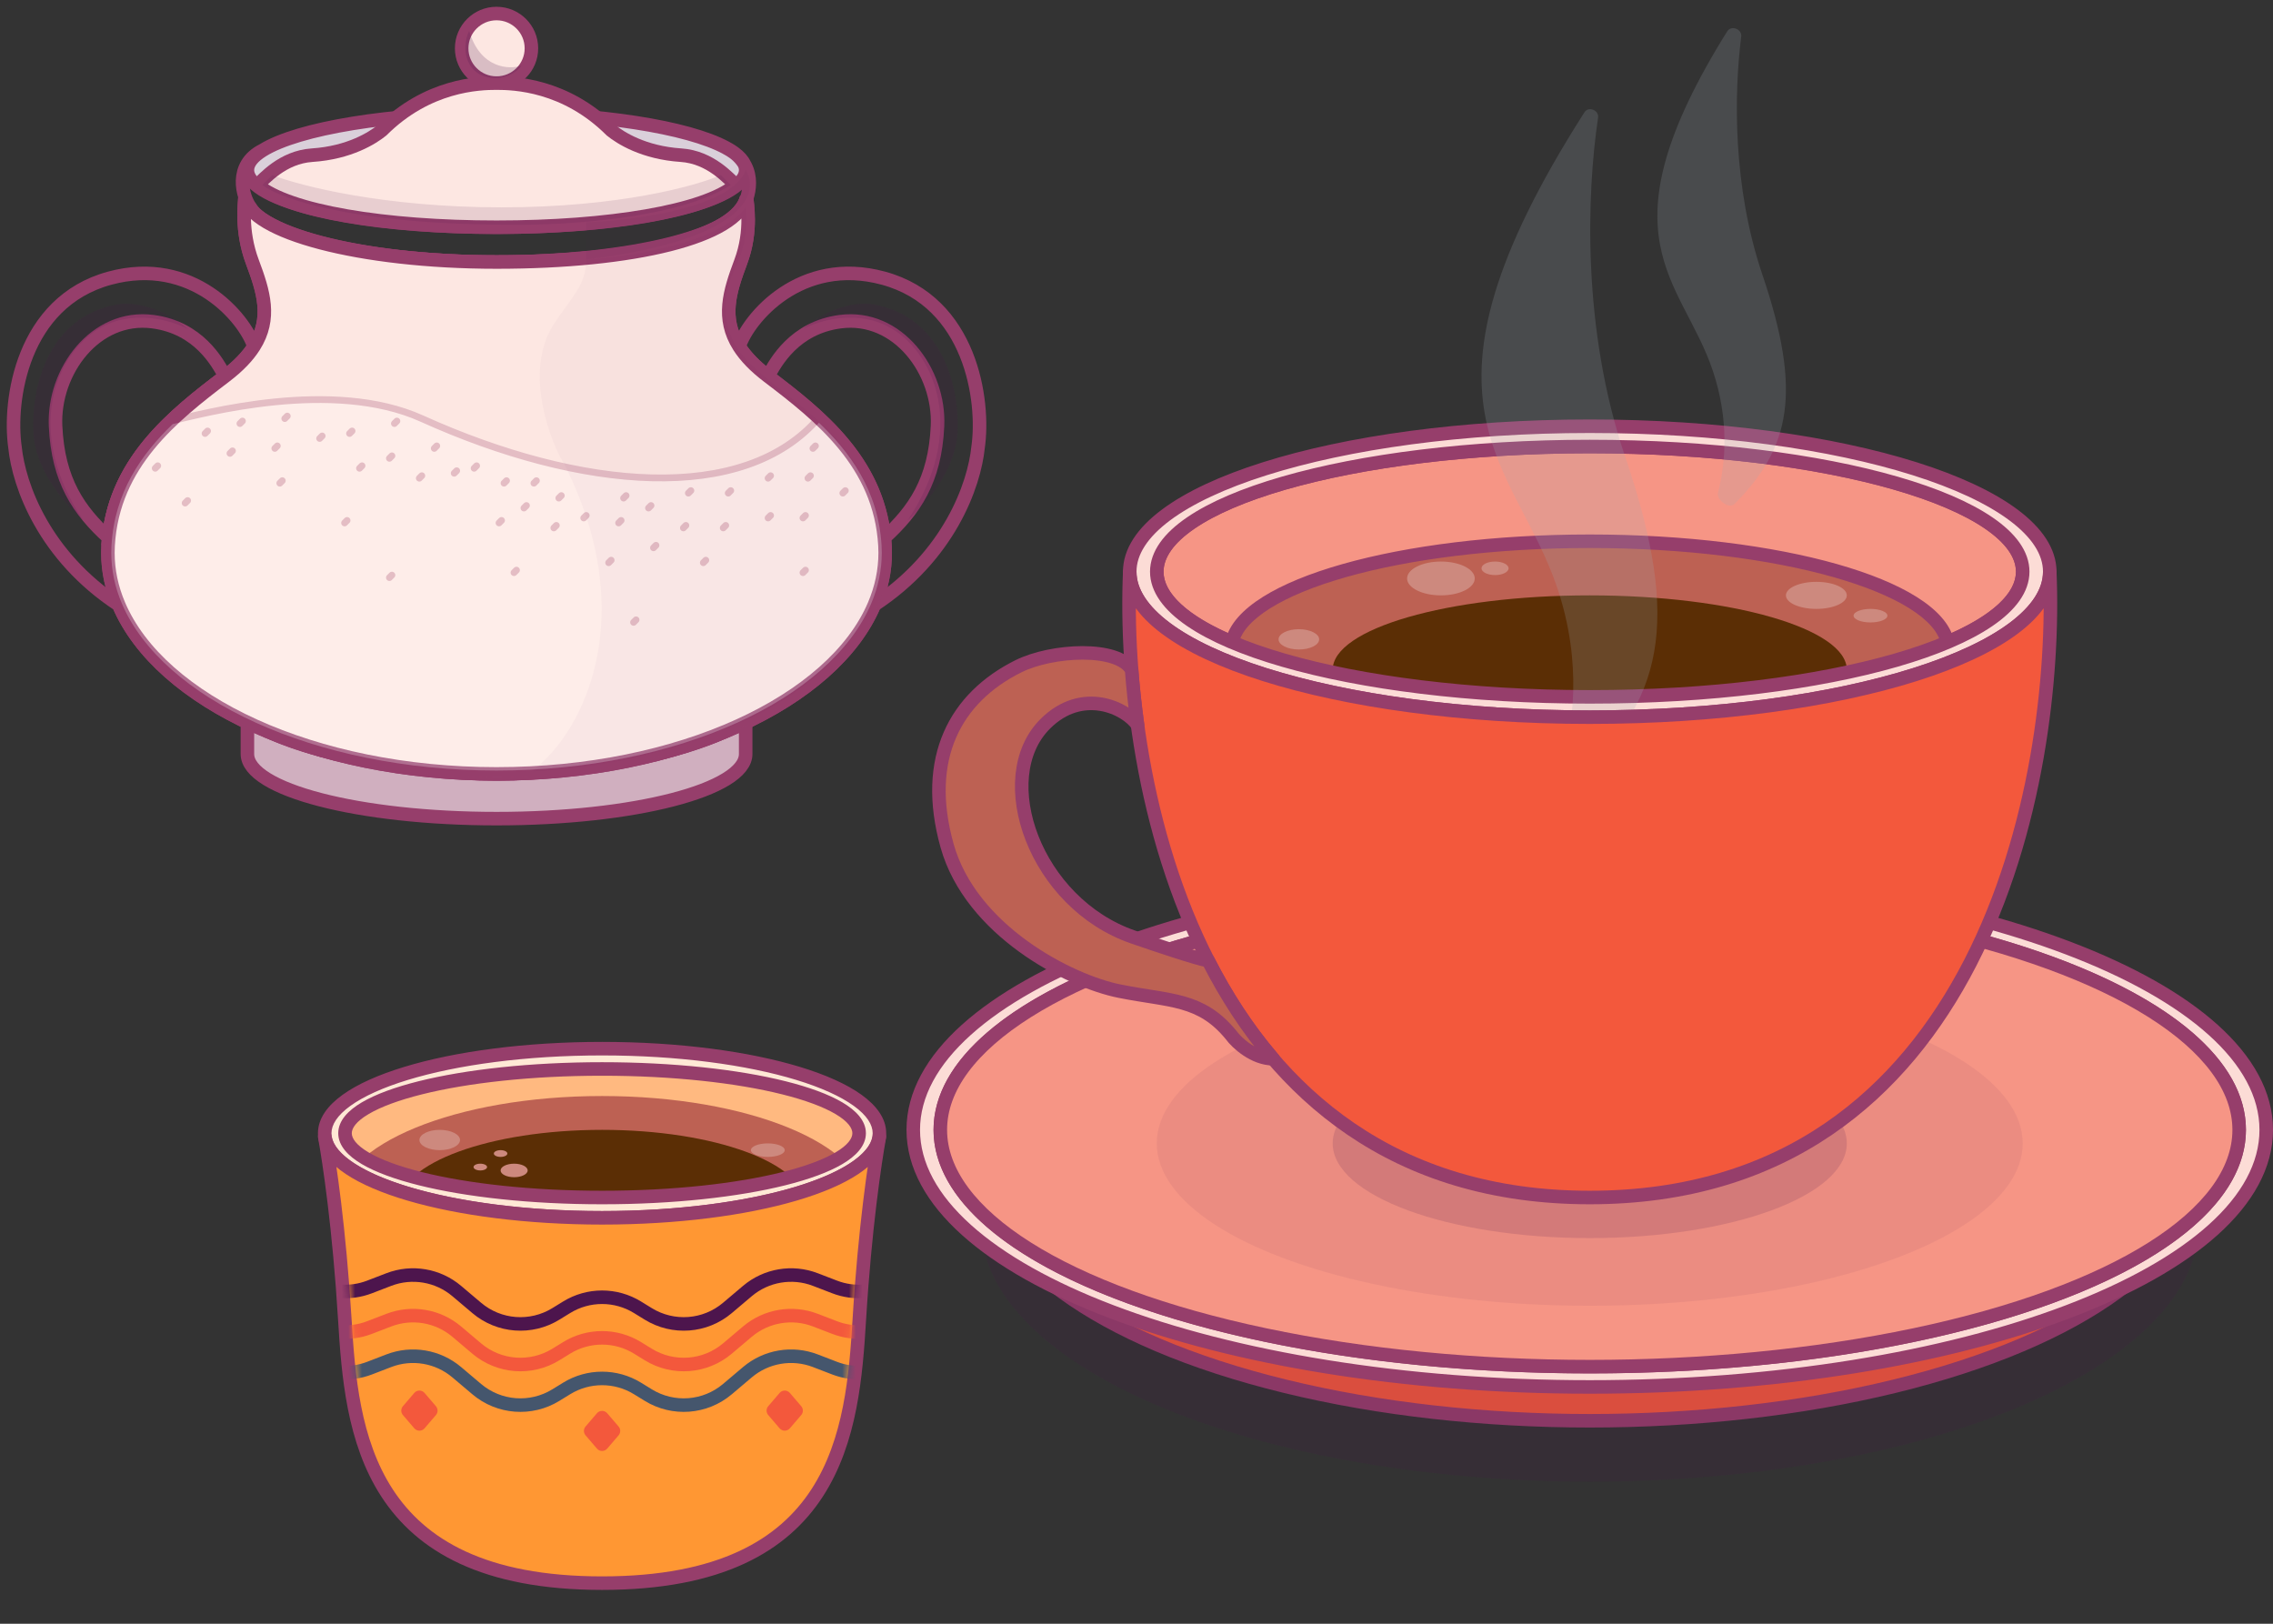 <svg width="336" height="240" viewBox="0 0 336 240" fill="none" xmlns="http://www.w3.org/2000/svg">
<rect x="0" y="0" width="336" height="240" fill="#333333" stroke="none"/>
<ellipse cx="89" cy="167.5" rx="38" ry="9.5" fill="#FFB980"/>
<ellipse cx="89" cy="178" rx="39" ry="16" fill="#BD6153"/>
<ellipse cx="89" cy="178" rx="30" ry="11" fill="#5B2E05"/>
<ellipse cx="65" cy="168.5" rx="3" ry="1.5" fill="#CD897E"/>
<ellipse cx="71" cy="172.5" rx="1" ry="0.5" fill="#CD897E"/>
<ellipse cx="74" cy="170.5" rx="1" ry="0.5" fill="#CD897E"/>
<ellipse cx="113.5" cy="170" rx="2.5" ry="1" fill="#CD897E"/>
<ellipse cx="76" cy="173" rx="2" ry="1" fill="#CD897E"/>
<path fill-rule="evenodd" clip-rule="evenodd" d="M89 180C111.644 180 130 174.404 130 167.5C130 160.596 111.644 155 89 155C66.356 155 48 160.596 48 167.5C48 174.404 66.356 180 89 180ZM89 177C109.987 177 127 172.747 127 167.5C127 162.253 109.987 158 89 158C68.013 158 51 162.253 51 167.5C51 172.747 68.013 177 89 177Z" fill="#FFE8D5"/>
<path d="M129 167.5C129 168.748 128.167 170.132 126.193 171.554C124.243 172.96 121.357 174.267 117.7 175.382C110.398 177.608 100.251 179 89 179V181C100.392 181 110.745 179.593 118.283 177.295C122.046 176.148 125.164 174.762 127.363 173.177C129.539 171.608 131 169.703 131 167.5H129ZM89 156C100.251 156 110.398 157.392 117.7 159.618C121.357 160.733 124.243 162.04 126.193 163.446C128.167 164.868 129 166.252 129 167.5H131C131 165.297 129.539 163.392 127.363 161.823C125.164 160.238 122.046 158.852 118.283 157.705C110.745 155.407 100.392 154 89 154V156ZM49 167.5C49 166.252 49.833 164.868 51.807 163.446C53.757 162.04 56.643 160.733 60.3 159.618C67.602 157.392 77.749 156 89 156V154C77.608 154 67.255 155.407 59.717 157.705C55.954 158.852 52.837 160.238 50.637 161.823C48.461 163.392 47 165.297 47 167.5H49ZM89 179C77.749 179 67.602 177.608 60.3 175.382C56.643 174.267 53.757 172.96 51.807 171.554C49.833 170.132 49 168.748 49 167.5H47C47 169.703 48.461 171.608 50.637 173.177C52.837 174.762 55.954 176.148 59.717 177.295C67.255 179.593 77.608 181 89 181V179ZM126 167.5C126 168.24 125.376 169.231 123.505 170.337C121.701 171.403 119.023 172.398 115.628 173.247C108.851 174.942 99.436 176 89 176V178C99.55 178 109.136 176.932 116.113 175.188C119.593 174.317 122.481 173.265 124.523 172.059C126.497 170.892 128 169.384 128 167.5H126ZM89 159C99.436 159 108.851 160.058 115.628 161.753C119.023 162.602 121.701 163.597 123.505 164.663C125.376 165.769 126 166.76 126 167.5H128C128 165.616 126.497 164.108 124.523 162.941C122.481 161.735 119.593 160.683 116.113 159.812C109.136 158.068 99.55 157 89 157V159ZM52 167.5C52 166.76 52.624 165.769 54.495 164.663C56.299 163.597 58.977 162.602 62.373 161.753C69.149 160.058 78.564 159 89 159V157C78.45 157 68.864 158.068 61.887 159.812C58.407 160.683 55.519 161.735 53.477 162.941C51.503 164.108 50 165.616 50 167.5H52ZM89 176C78.564 176 69.149 174.942 62.373 173.247C58.977 172.398 56.299 171.403 54.495 170.337C52.624 169.231 52 168.24 52 167.5H50C50 169.384 51.503 170.892 53.477 172.059C55.519 173.265 58.407 174.317 61.887 175.188C68.864 176.932 78.45 178 89 178V176Z" fill="#963E6B"/>
<path d="M48 168C48.022 168.121 48.045 168.25 48.069 168.385C49.559 174.875 67.315 180 89 180C110.685 180 128.441 174.875 129.931 168.385C129.955 168.25 129.978 168.121 130 168C129.983 168.129 129.96 168.257 129.931 168.385C129.235 172.324 127.82 181.971 127.03 195C126.029 211.5 124.028 234 89 234C53.972 234 51.971 211.5 50.97 195C50.18 181.971 48.765 172.324 48.069 168.385C48.04 168.257 48.017 168.129 48 168Z" fill="#FF9733"/>
<path d="M48 168C48.667 171.667 50.153 181.525 50.97 195C51.971 211.5 53.972 234 89 234C124.028 234 126.029 211.5 127.03 195C127.847 181.525 129.333 171.667 130 168C129.138 174.672 111.112 180 89 180C66.888 180 48.861 174.672 48 168Z" stroke="#963E6B" stroke-width="2" stroke-linejoin="round"/>
<mask id="mask0_1401_24437" style="mask-type:alpha" maskUnits="userSpaceOnUse" x="48" y="168" width="82" height="66">
<path d="M48.032 168C48.058 168.142 48.087 168.294 48.118 168.455C49.718 174.912 67.41 180 89 180C110.59 180 128.282 174.912 129.882 168.455C129.913 168.294 129.942 168.142 129.968 168C129.948 168.152 129.92 168.304 129.882 168.455C129.111 172.438 126.785 182.048 126 195C125 211.5 124 234 89 234C54 234 53 211.5 52 195C51.215 182.048 48.889 172.438 48.118 168.455C48.081 168.304 48.052 168.152 48.032 168Z" fill="#FF9733"/>
</mask>
<g mask="url(#mask0_1401_24437)">
<path d="M141 184L132.213 189.407C129.558 191.041 126.293 191.343 123.383 190.224L120.528 189.126C117.119 187.815 113.267 188.467 110.479 190.826L107.53 193.32C104.231 196.112 99.511 196.468 95.83 194.203L94.241 193.225C91.027 191.247 86.973 191.247 83.759 193.225L82.17 194.203C78.489 196.468 73.769 196.112 70.47 193.32L67.521 190.826C64.733 188.467 60.881 187.815 57.472 189.126L54.617 190.224C51.708 191.343 48.442 191.041 45.787 189.407L37 184" stroke="#4D154D" stroke-width="2" stroke-linejoin="round"/>
<path d="M141 190L132.213 195.407C129.558 197.041 126.293 197.343 123.383 196.224L120.528 195.126C117.119 193.815 113.267 194.467 110.479 196.826L107.53 199.32C104.231 202.112 99.511 202.468 95.83 200.203L94.241 199.225C91.027 197.247 86.973 197.247 83.759 199.225L82.17 200.203C78.489 202.468 73.769 202.112 70.47 199.32L67.521 196.826C64.733 194.467 60.881 193.815 57.472 195.126L54.617 196.224C51.708 197.343 48.442 197.041 45.787 195.407L37 190" stroke="#F3583C" stroke-width="2" stroke-linejoin="round"/>
<path d="M141 196L132.213 201.407C129.558 203.041 126.293 203.343 123.383 202.224L120.528 201.126C117.119 199.815 113.267 200.467 110.479 202.826L107.53 205.32C104.231 208.112 99.511 208.468 95.83 206.203L94.241 205.225C91.027 203.247 86.973 203.247 83.759 205.225L82.17 206.203C78.489 208.468 73.769 208.112 70.47 205.32L67.521 202.826C64.733 200.467 60.881 199.815 57.472 201.126L54.617 202.224C51.708 203.343 48.442 203.041 45.787 201.407L37 196" stroke="#45566D" stroke-width="2" stroke-linejoin="round"/>
<path d="M61.241 205.886C61.64 205.42 62.36 205.42 62.759 205.886L64.442 207.849C64.763 208.224 64.763 208.776 64.442 209.151L62.759 211.114C62.36 211.58 61.64 211.58 61.241 211.114L59.558 209.151C59.237 208.776 59.237 208.224 59.558 207.849L61.241 205.886Z" fill="#F3583C"/>
<path d="M115.241 205.886C115.64 205.42 116.36 205.42 116.759 205.886L118.442 207.849C118.763 208.224 118.763 208.776 118.442 209.151L116.759 211.114C116.36 211.58 115.64 211.58 115.241 211.114L113.558 209.151C113.237 208.776 113.237 208.224 113.558 207.849L115.241 205.886Z" fill="#F3583C"/>
<path d="M88.241 208.886C88.64 208.42 89.36 208.42 89.759 208.886L91.442 210.849C91.763 211.224 91.763 211.776 91.442 212.151L89.759 214.114C89.36 214.58 88.64 214.58 88.241 214.114L86.558 212.151C86.237 211.776 86.237 211.224 86.558 210.849L88.241 208.886Z" fill="#F3583C"/>
</g>
<ellipse cx="235" cy="172" rx="90" ry="38" fill="#F3583C" stroke="#963E6B" stroke-width="2"/>
<ellipse opacity="0.15" cx="235" cy="181" rx="90" ry="38" fill="#4D154D"/>
<path fill-rule="evenodd" clip-rule="evenodd" d="M235 205C290.228 205 335 187.987 335 167C335 146.013 290.228 129 235 129C179.772 129 135 146.013 135 167C135 187.987 179.772 205 235 205ZM235 202C288.019 202 331 186.33 331 167C331 147.67 288.019 132 235 132C181.981 132 139 147.67 139 167C139 186.33 181.981 202 235 202Z" fill="#FCDCD6"/>
<path d="M334 167C334 171.863 331.41 176.612 326.473 181.047C321.537 185.482 314.337 189.522 305.355 192.935C287.399 199.759 262.525 204 235 204V206C262.704 206 287.83 201.735 306.066 194.805C315.181 191.341 322.626 187.193 327.81 182.535C332.994 177.878 336 172.63 336 167H334ZM235 130C262.525 130 287.399 134.241 305.355 141.065C314.337 144.478 321.537 148.518 326.473 152.953C331.41 157.388 334 162.137 334 167H336C336 161.37 332.994 156.122 327.81 151.465C322.626 146.807 315.181 142.659 306.066 139.195C287.83 132.265 262.704 128 235 128V130ZM136 167C136 162.137 138.59 157.388 143.527 152.953C148.463 148.518 155.663 144.478 164.645 141.065C182.601 134.241 207.475 130 235 130V128C207.296 128 182.17 132.265 163.934 139.195C154.819 142.659 147.374 146.807 142.19 151.465C137.006 156.122 134 161.37 134 167H136ZM235 204C207.475 204 182.601 199.759 164.645 192.935C155.663 189.522 148.463 185.482 143.527 181.047C138.59 176.612 136 171.863 136 167H134C134 172.63 137.006 177.878 142.19 182.535C147.374 187.193 154.819 191.341 163.934 194.805C182.17 201.735 207.296 206 235 206V204ZM330 167C330 171.432 327.539 175.784 322.803 179.866C318.07 183.946 311.162 187.666 302.54 190.809C285.303 197.093 261.424 201 235 201V203C261.595 203 285.716 199.072 303.225 192.688C311.975 189.498 319.126 185.676 324.109 181.381C329.088 177.089 332 172.233 332 167H330ZM235 133C261.424 133 285.303 136.907 302.54 143.191C311.162 146.334 318.07 150.054 322.803 154.134C327.539 158.216 330 162.568 330 167H332C332 161.767 329.088 156.911 324.109 152.619C319.126 148.324 311.975 144.502 303.225 141.312C285.716 134.928 261.595 131 235 131V133ZM140 167C140 162.568 142.461 158.216 147.197 154.134C151.93 150.054 158.838 146.334 167.46 143.191C184.697 136.907 208.576 133 235 133V131C208.405 131 184.284 134.928 166.775 141.312C158.025 144.502 150.874 148.324 145.891 152.619C140.912 156.911 138 161.767 138 167H140ZM235 201C208.576 201 184.697 197.093 167.46 190.809C158.838 187.666 151.93 183.946 147.197 179.866C142.461 175.784 140 171.432 140 167H138C138 172.233 140.912 177.089 145.891 181.381C150.874 185.676 158.025 189.498 166.775 192.688C184.284 199.072 208.405 203 235 203V201Z" fill="#963E6B"/>
<ellipse cx="235" cy="167" rx="96" ry="35" fill="#F69585" stroke="#963E6B" stroke-width="2"/>
<ellipse opacity="0.07" cx="235" cy="169" rx="64" ry="24" fill="#4D154D"/>
<ellipse opacity="0.15" cx="235" cy="169" rx="38" ry="14" fill="#4D154D"/>
<ellipse cx="235" cy="96" rx="53" ry="16" fill="#BD6153"/>
<ellipse cx="235" cy="99" rx="38" ry="11" fill="#5B2E05"/>
<path fill-rule="evenodd" clip-rule="evenodd" d="M287.882 94.924C294.897 91.955 299 88.366 299 84.5C299 74.283 270.346 66 235 66C199.654 66 171 74.283 171 84.5C171 88.366 175.103 91.955 182.118 94.924C183.952 86.589 206.927 80 235 80C263.073 80 286.048 86.589 287.882 94.924Z" fill="#F69585"/>
<path d="M287.882 94.924L286.905 95.138L287.164 96.313L288.272 95.844L287.882 94.924ZM182.118 94.924L181.728 95.844L182.836 96.313L183.095 95.138L182.118 94.924ZM298 84.5C298 86.052 297.181 87.668 295.394 89.313C293.609 90.957 290.944 92.542 287.492 94.002L288.272 95.844C291.835 94.337 294.73 92.643 296.749 90.784C298.768 88.925 300 86.814 300 84.5H298ZM235 67C252.607 67 268.509 69.064 279.977 72.379C285.718 74.039 290.291 75.996 293.406 78.125C296.554 80.276 298 82.448 298 84.5H300C300 81.444 297.864 78.749 294.535 76.473C291.173 74.176 286.373 72.146 280.533 70.458C268.838 67.077 252.74 65 235 65V67ZM172 84.5C172 82.448 173.446 80.276 176.594 78.125C179.709 75.996 184.282 74.039 190.023 72.379C201.491 69.064 217.393 67 235 67V65C217.26 65 201.162 67.077 189.467 70.458C183.627 72.146 178.827 74.176 175.465 76.473C172.136 78.749 170 81.444 170 84.5H172ZM182.508 94.002C179.056 92.542 176.391 90.957 174.606 89.313C172.819 87.668 172 86.052 172 84.5H170C170 86.814 171.232 88.925 173.251 90.784C175.27 92.643 178.165 94.337 181.728 95.844L182.508 94.002ZM183.095 95.138C183.467 93.448 184.967 91.662 187.739 89.922C190.48 88.201 194.302 86.629 198.992 85.298C208.365 82.64 221.032 81 235 81V79C220.895 79 208.038 80.654 198.447 83.374C193.655 84.733 189.635 86.37 186.675 88.229C183.745 90.068 181.687 92.231 181.141 94.709L183.095 95.138ZM235 81C248.968 81 261.635 82.64 271.008 85.298C275.698 86.629 279.52 88.201 282.261 89.922C285.033 91.662 286.533 93.448 286.905 95.138L288.859 94.709C288.313 92.231 286.255 90.068 283.325 88.229C280.365 86.37 276.345 84.733 271.553 83.374C261.962 80.654 249.105 79 235 79V81Z" fill="#963E6B"/>
<path fill-rule="evenodd" clip-rule="evenodd" d="M235 106C272.555 106 303 96.374 303 84.5C303 72.626 272.555 63 235 63C197.445 63 167 72.626 167 84.5C167 96.374 197.445 106 235 106ZM235 103C270.346 103 299 94.717 299 84.5C299 74.283 270.346 66 235 66C199.654 66 171 74.283 171 84.5C171 94.717 199.654 103 235 103Z" fill="#FCDCD6" stroke="#963E6B" stroke-width="2"/>
<path opacity="0.2" d="M230.237 87C233.887 97.95 232.66 107.57 230.566 113.889C230.204 114.981 231.992 116.339 232.831 115.552C245.65 103.523 248.709 92.47 240.237 67.5C233.838 48.64 234.552 28.692 236.231 17.387C236.394 16.287 234.821 15.654 234.222 16.591C206.45 60.042 223.953 68.146 230.237 87Z" fill="#A2ABB6"/>
<path d="M235 177C177 177 165.667 115.333 167 84.5C167 96.374 197.445 106 235 106C272.555 106 303.001 96.374 303.001 84.5C304.334 115.333 293 177 235 177Z" fill="#F3583C" stroke="#963E6B" stroke-width="2" stroke-linejoin="round"/>
<path d="M150.5 98.5C155.499 96 165.278 95.5 167.278 99C167.481 101.647 167.771 104.383 168.158 107.175C166.492 104.675 160 101.5 154.5 107C146.484 115.016 152.999 133.5 167.499 138.5C171 139.707 176.607 141.6 178.607 142C181.245 147.176 184.413 152.079 188.193 156.488C185.393 156.488 182.833 154.167 181.999 153C177.499 147.5 172.999 148 165.499 146.5C157.999 145 143.5 137.5 140 125C136.359 112 141.28 103.11 150.5 98.5Z" fill="#BD6153" stroke="#963E6B" stroke-width="2" stroke-linejoin="round"/>
<ellipse cx="192" cy="94.5" rx="3" ry="1.5" fill="#CD897E"/>
<ellipse cx="213" cy="85.5" rx="5" ry="2.5" fill="#CD897E"/>
<ellipse cx="268.5" cy="88" rx="4.5" ry="2" fill="#CD897E"/>
<ellipse cx="276.5" cy="91" rx="2.5" ry="1" fill="#CD897E"/>
<ellipse cx="221" cy="84" rx="2" ry="1" fill="#CD897E"/>
<path opacity="0.2" d="M253.213 54.861C255.564 61.922 255.146 68.226 253.965 72.787C253.677 73.901 255.6 75.298 256.41 74.481C264.672 66.147 266.415 57.985 260.521 40.597C256.108 27.579 256.324 13.853 257.393 5.398C257.533 4.295 255.913 3.684 255.324 4.627C236.17 35.303 248.681 41.255 253.213 54.861Z" fill="#A2ABB6"/>
<path d="M73.4 114.389C86.374 114.389 104.335 110.848 110.227 106.309V111.451C110.227 116.725 93.739 121 73.4 121C53.061 121 36.573 116.725 36.573 111.451V106.309C42.465 110.848 60.426 114.389 73.4 114.389Z" fill="#D0AFBF" stroke="#963E6B" stroke-width="2" stroke-linejoin="round"/>
<path d="M110.227 25.139C110.227 29.804 93.739 33.587 73.4 33.587C53.061 33.587 36.573 29.804 36.573 25.139C36.573 24.106 37.382 23.116 38.862 22.201C44.065 18.984 57.566 16.691 73.4 16.691C88.626 16.691 101.693 18.811 107.301 21.833C109.185 22.849 110.227 23.966 110.227 25.139Z" fill="#DAD0DA"/>
<path d="M107.282 21.833C111.996 24.184 110.921 28.689 109.794 30.648C107.069 35.225 91.812 38.728 73.4 38.728C54.988 38.728 39.731 35.225 37.006 30.648C35.88 29.179 34.443 24.404 38.862 22.201M38.862 22.201C37.382 23.116 36.573 24.106 36.573 25.139C36.573 29.804 53.061 33.587 73.4 33.587C93.739 33.587 110.227 29.804 110.227 25.139C110.227 23.966 109.185 22.849 107.301 21.833C101.693 18.811 88.626 16.691 73.4 16.691C57.566 16.691 44.065 18.984 38.862 22.201Z" stroke="#963E6B" stroke-width="2"/>
<ellipse cx="73.4" cy="7.142" rx="5.156" ry="5.142" fill="#FDE7E2" stroke="#963E6B" stroke-width="2"/>
<path d="M113.542 55.623C111.555 54.114 110.176 52.653 109.261 51.216M113.542 55.623C114.646 53.542 117.445 48.425 124.221 47.543C132.692 46.441 138.952 54.889 138.584 62.969C138.216 71.049 135.15 75.457 130.731 79.497M113.542 55.623C121.038 61.319 129.571 68.051 130.731 79.497M37.539 51.216C36.188 47.053 28.471 37.783 16.209 41.118C3.246 44.644 1.232 59.238 2.215 66.094C2.795 71.788 6.533 82.152 17.558 89.413M37.539 51.216C40.187 47.057 38.952 43.096 37.309 38.728C35.542 34.027 36.205 29.913 36.205 29.179C36.941 34.321 53.061 38.728 73.4 38.728C93.739 38.728 108.901 35.056 110.374 29.179C110.374 29.913 111.258 34.027 109.491 38.728C107.848 43.096 106.613 47.057 109.261 51.216M37.539 51.216C36.624 52.653 35.245 54.114 33.258 55.623C25.525 61.5 16.687 68.478 15.982 80.599C15.96 80.965 15.95 81.332 15.95 81.701C15.95 84.358 16.507 86.94 17.558 89.413M17.558 89.413C23.651 103.745 46.341 114.389 73.4 114.389C100.459 114.389 123.149 103.745 129.242 89.413M109.261 51.216C110.611 47.053 118.329 37.783 130.591 41.118C143.554 44.644 145.568 59.238 144.585 66.094C144.005 71.788 140.267 82.152 129.242 89.413M129.242 89.413C130.293 86.94 130.85 84.358 130.85 81.701C130.85 81.332 130.84 80.965 130.818 80.599C130.797 80.227 130.767 79.859 130.731 79.497" stroke="#963E6B" stroke-width="2"/>
<path d="M15.981 80.599C16.003 80.227 16.032 79.859 16.069 79.497M16.069 79.497C11.649 75.457 8.584 71.049 8.215 62.969C7.847 54.889 14.108 46.441 22.578 47.543C29.354 48.425 32.153 53.542 33.258 55.623C25.762 61.32 17.228 68.051 16.069 79.497Z" stroke="#963E6B" stroke-width="2"/>
<path d="M37.309 38.728C35.541 34.027 36.204 29.913 36.204 29.179C36.941 34.321 53.06 38.728 73.4 38.728C93.739 38.728 108.901 35.056 110.374 29.179C110.374 29.913 111.258 34.027 109.49 38.728C107.848 43.096 106.613 47.057 109.261 51.216C110.176 52.653 111.555 54.114 113.541 55.623C121.275 61.5 130.112 68.478 130.818 80.599C130.839 80.965 130.85 81.332 130.85 81.701C130.85 84.358 130.293 86.94 129.241 89.413C123.149 103.745 100.459 114.389 73.4 114.389C46.34 114.389 23.65 103.745 17.558 89.413C16.506 86.94 15.949 84.358 15.949 81.701C15.949 81.332 15.96 80.965 15.981 80.599C16.687 68.478 25.524 61.5 33.258 55.623C35.244 54.114 36.623 52.653 37.538 51.216C40.186 47.057 38.951 43.096 37.309 38.728Z" fill="#FDE7E2" stroke="#963E6B" stroke-width="2"/>
<path d="M56.459 19.263C63.235 12.505 70.822 12.284 73.4 12.284C75.977 12.284 83.564 12.505 90.34 19.263C91.69 20.364 95.127 22.568 100.652 22.935C105.071 23.229 107.771 26.486 108.753 27.343C104.13 31.247 89.971 33.587 73.4 33.587C56.827 33.587 42.668 31.247 38.045 27.343C39.028 26.486 41.728 23.229 46.147 22.935C51.672 22.568 55.109 20.364 56.459 19.263Z" fill="#FDE7E2" stroke="#963E6B" stroke-width="2" stroke-linecap="round" stroke-linejoin="round"/>
<g opacity="0.25">
<path d="M62.352 61.867C49.151 55.902 30.058 61.133 25.27 62.235C20.411 66.902 16.444 72.643 15.981 80.599C15.96 80.964 15.949 81.332 15.949 81.701C15.949 84.357 16.506 86.94 17.558 89.413C23.65 103.744 46.34 114.389 73.4 114.389C100.459 114.389 123.149 103.744 129.241 89.413C130.293 86.94 130.85 84.357 130.85 81.701C130.85 81.332 130.839 80.964 130.818 80.599C130.339 72.372 126.114 66.515 121.031 61.763C109.983 74.618 85.922 72.519 62.352 61.867Z" fill="white"/>
<path d="M30.313 64.071L30.681 63.704M33.995 67.009L34.364 66.642M40.624 66.275L40.993 65.907M41.361 71.417L41.729 71.049M42.097 61.867L42.466 61.5M47.253 64.806L47.621 64.438M51.672 64.071L52.041 63.704M35.468 62.602L35.837 62.235M22.947 69.213L23.316 68.846M27.366 74.355L27.735 73.988M58.67 62.235L58.301 62.602M53.145 69.213L53.514 68.846M57.565 67.744L57.933 67.377M64.194 66.275L64.562 65.907M61.984 70.682L62.352 70.315M67.14 69.948L67.508 69.58M70.086 69.213L70.454 68.846M74.874 71.049L74.505 71.417M50.936 77.293L51.304 76.926M73.769 77.293L74.137 76.926M77.451 75.09L77.82 74.722M78.924 71.417L79.293 71.049M82.975 73.253L82.607 73.62M82.239 77.66L81.871 78.028M86.29 76.559L86.658 76.191M92.182 73.62L92.55 73.253M91.446 77.293L91.814 76.926M95.865 75.09L96.233 74.722M102.126 72.519L101.757 72.886M101.389 77.66L101.021 78.028M96.97 80.599L96.602 80.966M90.341 82.802L89.973 83.17M103.967 83.17L104.335 82.802M106.913 78.028L107.281 77.66M107.65 72.886L108.018 72.519M113.91 70.315L113.542 70.682M120.539 65.907L120.171 66.275M119.803 70.315L119.434 70.682M113.91 76.191L113.542 76.559M119.066 76.191L118.698 76.559M124.958 72.519L124.59 72.886M57.933 85.006L57.565 85.374M76.347 84.272L75.978 84.639M94.024 91.617L93.655 91.985M119.066 84.272L118.698 84.639M25.27 62.235C30.058 61.133 49.151 55.902 62.352 61.867C85.922 72.519 109.983 74.618 121.031 61.763C126.114 66.515 130.339 72.372 130.818 80.599C130.839 80.964 130.85 81.332 130.85 81.701C130.85 84.357 130.293 86.94 129.241 89.413C123.149 103.744 100.459 114.389 73.4 114.389C46.34 114.389 23.65 103.744 17.558 89.413C16.506 86.94 15.949 84.357 15.949 81.701C15.949 81.332 15.96 80.964 15.981 80.599C16.444 72.643 20.411 66.902 25.27 62.235Z" stroke="#963E6B" stroke-linecap="round" stroke-linejoin="round"/>
</g>
<path opacity="0.03" d="M110.227 30.648C106.397 35.937 92.918 37.994 86.658 38.361C86.658 42.181 84.44 43.967 81.87 47.91C77.083 55.256 81.87 66.275 83.343 68.478C94.76 90.883 86.412 108.268 78.556 114.022C92.108 113.434 103.107 109.614 106.913 107.778C118.329 103.738 128.272 94.923 130.114 85.006C131.587 77.073 127.536 69.703 125.326 67.009C121.643 61.5 113.91 57.093 110.227 53.053C106.544 49.012 106.544 43.87 108.754 39.463C110.522 35.937 110.472 32.117 110.227 30.648Z" fill="#4D154D"/>
<path opacity="0.05" d="M86.658 32.852V38.361C110.522 35.423 112.314 28.322 110.228 25.139C108.165 30.722 93.655 32.607 86.658 32.852Z" fill="#4D154D"/>
<path opacity="0.12" d="M75.609 33.219C52.04 33.219 41.237 29.302 38.782 27.343L40.255 25.873C44.306 27.465 56.754 30.648 74.136 30.648C91.519 30.648 102.984 27.465 106.544 25.873L108.017 27.343C100.357 32.338 83.22 33.342 75.609 33.219Z" fill="#4D154D"/>
<path opacity="0.15" d="M141.53 64.071C141.162 69.947 136.374 74.967 134.165 76.926C143.003 63.704 138.216 52.48 131.955 48.645C126.947 45.577 121.03 47.367 118.697 48.645C121.938 45.707 126.431 44.529 129.009 44.972C139.689 46.809 141.921 57.827 141.53 64.071Z" fill="#4D154D"/>
<path opacity="0.15" d="M4.943 64.071C5.311 69.947 10.099 74.967 12.309 76.926C3.47 63.704 8.258 52.48 14.518 48.645C19.527 45.577 25.444 47.367 27.776 48.645C24.535 45.707 20.042 44.529 17.464 44.972C6.784 46.809 4.552 57.827 4.943 64.071Z" fill="#4D154D"/>
<path opacity="0.2" d="M73.4 11.549C68.792 11.549 68.093 7.164 69.349 4.571C71.025 10.188 75.268 10.289 77.083 9.713C76.078 11.096 74.239 11.549 73.4 11.549Z" fill="#4D154D"/>
</svg>
